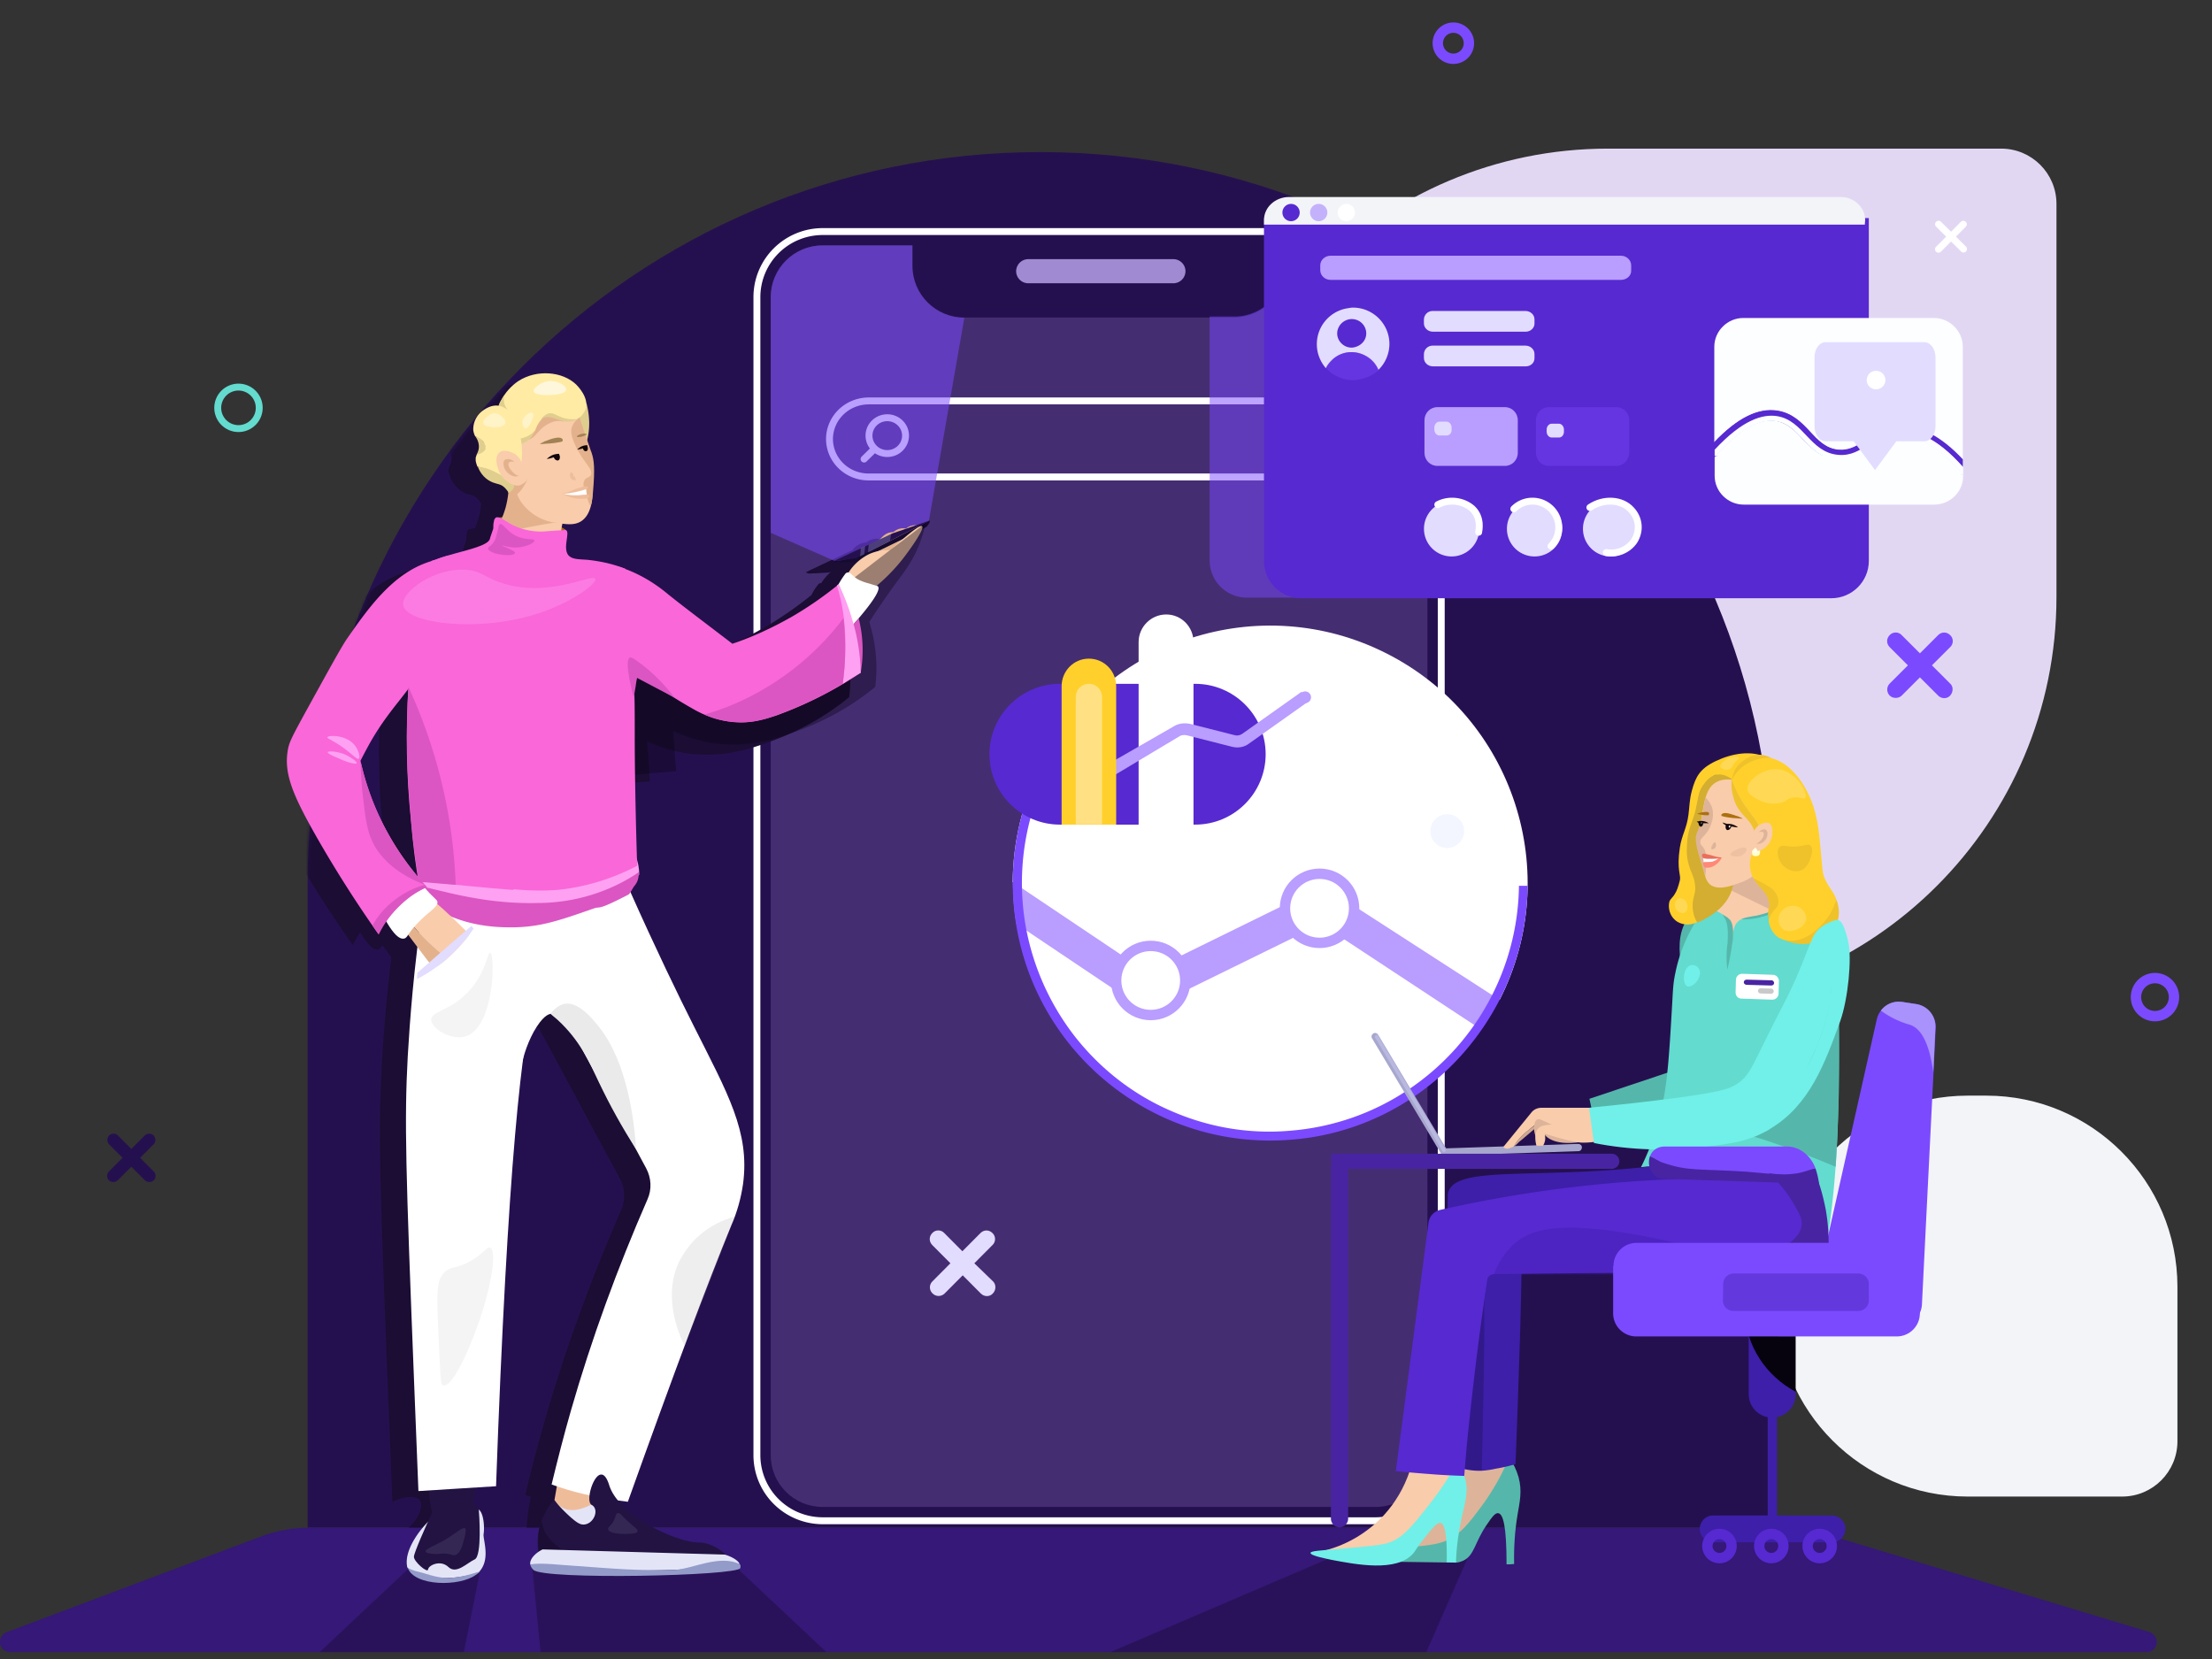 <?xml version="1.0" encoding="UTF-8"?> <svg xmlns="http://www.w3.org/2000/svg" width="640" height="480" fill="none"><rect width="100%" height="100%" fill="#333333" stroke="none"/><path d="M347 172.723C347 238.046 399.954 291 465.277 291h11.446C542.046 291 595 238.046 595 172.723V59c0-8.837-7.163-16-16-16H465.277C399.954 43 347 95.954 347 161.277v11.446z" fill="#E2D7F3"></path><path d="M513 256c0-117.084-94.916-212-212-212S89 138.916 89 256v186h424V256z" fill="#25104F"></path><path d="M263.989 71H238c-8.284 0-15 6.697-15 14.959v335.082c0 8.262 6.716 14.959 15 14.959h160c8.284 0 15-6.697 15-14.959V85.959C413 77.697 406.284 71 398 71h-25.989v5.906c0 8.262-6.716 14.959-15 14.959h-78.022c-8.284 0-15-6.697-15-14.96V71z" fill="#452D72"></path><path d="M238.037 67h159.921c5.049 0 9.892 1.998 13.462 5.555a18.929 18.929 0 015.576 13.41v335.071c0 5.029-2.006 9.853-5.576 13.409A19.074 19.074 0 01397.958 440H238.037c-5.05 0-9.892-1.998-13.463-5.555a18.927 18.927 0 01-5.576-13.409V85.964c0-5.03 2.006-9.853 5.576-13.41A19.078 19.078 0 01238.037 67v0z" stroke="#fff" stroke-width="2"></path><path d="M297.479 74.979h42.042c.92.01 1.799.381 2.449 1.033A3.536 3.536 0 01343 78.47a3.535 3.535 0 01-1.03 2.457 3.513 3.513 0 01-2.449 1.034h-42.042a3.513 3.513 0 01-2.449-1.034 3.535 3.535 0 01-1.03-2.457c.01-.922.38-1.804 1.03-2.457a3.512 3.512 0 012.449-1.033z" fill="#A08AD1"></path><path d="M251.307 116h130.386a11.56 11.56 0 014.328.835 11.305 11.305 0 013.67 2.384 10.988 10.988 0 012.451 3.57c.568 1.335.859 2.766.858 4.211v0a10.732 10.732 0 01-.858 4.211 10.988 10.988 0 01-2.451 3.57 11.305 11.305 0 01-3.67 2.384 11.56 11.56 0 01-4.328.835H251.307a11.56 11.56 0 01-4.328-.835 11.305 11.305 0 01-3.67-2.384 10.988 10.988 0 01-2.451-3.57A10.732 10.732 0 01240 127v0c.013-2.913 1.209-5.704 3.326-7.764 2.118-2.06 4.987-3.223 7.981-3.236z" stroke="#fff" stroke-width="2"></path><path d="M256.712 131.228c2.92 0 5.288-2.322 5.288-5.186 0-2.865-2.368-5.186-5.288-5.186-2.921 0-5.288 2.321-5.288 5.186 0 2.864 2.367 5.186 5.288 5.186z" stroke="#fff" stroke-width="2"></path><path d="M252.441 130.43L250 132.823" stroke="#fff" stroke-width="2" stroke-linecap="round"></path><mask id="a" maskUnits="userSpaceOnUse" x="89" y="45" width="424" height="398"><path d="M513 257c0-117.084-94.916-212-212-212S89 139.916 89 257v186h424V257z" fill="#25104F"></path></mask><g mask="url(#a)"><path d="M257.379 154.951c-.3 0-.699 0-.999.1-.699.1-1.398.4-1.998.899-.499-.1-.999-.1-1.498 0-.799.1-1.598.5-2.198.999-.299 0-.499 0-.799.1-1.298.3-2.497.999-3.196 2.098-1.099.499-2.098.999-3.197 1.498-.3.2-.699.3-.999.499-.399.2-.899.4-1.298.6-2.697 1.298-5.295 2.497-7.992 3.796l.2.199c.2.1.5.2.699.2.4 0 2.697-.1 5.794-.299l.599-.3c-1.098.999-2.097 2.098-2.896 3.396h-.4c-.2.1-.4.2-.499.4-.7.899-1.399 1.898-1.898 2.996a105.992 105.992 0 01-13.585 9.39c-5.494 3.097-11.188 5.794-17.182 7.792-7.691-5.894-13.984-10.589-18.579-14.285-3.696-3.096-7.792-5.594-12.287-7.292a15.998 15.998 0 00-1.998-.699c-2.897-.999-5.893-1.598-8.89-1.898-2.797-.2-4.595-.1-5.694-1.398-1.698-2.198.6-6.493-.699-7.093a6.779 6.779 0 00-1.099-.699c-.1 0-.1-.1-.2-.1.1-.299.1-.699.2-.999 2.098.3 3.896.3 5.494-.799 1.698-1.298 2.797-3.196 2.997-5.294v-.1c.2-1.099.3-2.197.3-3.296v-.1c.599-6.893.299-9.19-.4-11.288 0-.2-.1-.2-.3-.799-.399-.999-.699-1.998-.999-2.897.4-1.498.6-2.996.6-4.595 0-1.998-.3-3.995-.799-5.893-.2-2.697-2.598-5.095-2.997-5.394-3.896-3.796-11.388-4.396-16.682-.999-1.598.999-2.997 2.397-4.095 3.995-.2.3-.4.5-.5.799-.1.1-.1.3-.2.4-.099.1-.199.2-.199.4-.1.099-.1.299-.2.399-.1.1-.1.3-.2.4-.1.1-.1.2-.1.299 0 .1-.1.3-.2.4-1.698-.1-3.296.499-4.595 1.598a6.686 6.686 0 00-2.597 5.594c.1.599.3 1.299.6 1.798.399.699.699 1.498.899 2.298.199.999 0 1.997-.5 2.896l-.3.899c-.099.3-.099.6 0 .899.1.6.3 1.199.5 1.699a8.596 8.596 0 004.395 4.595c1.299.499 2.198.399 3.297 1.398.299.3.599.599.799.899.1.2.299.5.399.699a17.816 17.816 0 01-.899 4.595c-.299.899-.599 1.698-.899 2.498-.399 0-.699.099-1.099.199-.199 0-.499 0-.699.1-.3.3-.499.6-.499.999-.2.699-.2 1.299-.2 1.998 0 .2 0 .2-.4 1.299-.399 1.098-.599 1.798-.599 1.897-.599 1.798-6.293 3.097-9.889 4.096-.899.3-1.698.499-2.398.699h-.099c-.4.1-.7.2-.999.3-.3.1-.5.1-.7.2-.999.299-1.898.599-2.797.899v.1c-10.688 3.296-17.68 13.085-23.973 22.175-1.499 2.198-4.995 8.391-11.787 20.778-4.496 7.991-4.995 9.289-5.395 11.287-1.298 6.893 1.1 12.986 8.291 25.472a343.866 343.866 0 0016.083 25.473c.599.899 1.199 1.698 1.798 2.597.2-.4.399-.7.599-1.099.1-.2.2-.3.3-.5.1-.199.3-.499.399-.699.1-.2.4-.699.7-1.099.1-.099.1-.199.199-.299 2.398 4.095 3.996 5.194 5.095 4.994.599-.1.799-.499 1.298-1.198.899 1.198 1.798 2.297 2.598 3.496-1.599 13.185-2.398 24.073-2.797 31.865-.999 18.679-.6 32.265 1.898 95.495.299 7.193.899 22.975 1.198 30.167 3.496-1.798 6.893-1.798 7.892-.499 1.198 1.498-.1 5.694-4.296 8.89h17.381c.5-3.296.999-6.493 1.499-9.789.499-25.272 1.998-51.544 3.796-78.914 1.398-20.477 2.796-35.361 4.195-46.149.699-2.298 1.598-4.495 2.797-6.493 2.597-4.595 4.295-5.095 4.895-5.194 1.498-.2 3.096.299 4.295 1.198l23.374 43.453c1.499 2.797 1.599 6.093.4 8.99-8.691 19.878-16.182 40.256-22.176 61.133-2.098 7.292-3.996 14.384-5.594 21.377.5.199.999.399 1.598.499-.199.999-.399 2.098-.599 3.197-.3 2.297-.599 4.495-.699 6.592h13.785c.1-1.398.399-2.797.899-4.095.3-.699.599-1.399 1.099-1.998 2.097.4 3.995.599 5.893.799 13.585-37.958 23.175-63.331 29.967-80.012 1.699-3.796 2.797-7.892 3.397-11.987 1.998-15.084-4.495-26.172-14.285-45.65a798.268 798.268 0 01-18.38-38.858 4.419 4.419 0 001.499-1.198 6.28 6.28 0 001.198-3.696c0-1.699-.399-3.297-.899-4.895-.299-9.19-.499-17.281-.599-24.174 1.598-.099 3.197-.299 4.895-.399l7.292-.6-.899-11.687a43.411 43.411 0 009.989 3.297c11.687 2.197 21.177-1.399 27.769-3.896 7.492-2.897 14.585-6.992 20.778-12.087.599-4.695.399-9.39-.5-13.985-.299-1.698-.799-3.296-1.198-4.794 1.198-1.998 3.196-4.895 5.693-8.491 3.397-4.795 4.695-6.193 6.393-9.09 1.699-2.997 2.997-6.293 3.896-9.59.1-.099.1-.099.2-.099.499-.3.899-.8 1.099-1.299.1-.2.1-.5.1-.699-1.499.499-2.797.899-3.996 1.298zM98.852 218.382c3.696-6.593 7.192-10.589 10.489-14.884.3-.399.499-.699.799-1.099a236.996 236.996 0 00.599 37.659c.6 6.893 1.399 12.586 1.998 16.582-5.194-6.093-9.39-13.086-12.386-20.478-1.698-4.095-3.097-8.39-3.996-12.786.7-1.698 1.598-3.396 2.497-4.994zm48.847 46.249c5.794-.1 11.587-.999 17.081-2.697-5.494 1.798-11.287 2.697-17.081 2.697z" fill="#1B0D33"></path></g><path d="M75.428 444.578A40.397 40.397 0 0189.614 442h426.842c2.897 0 5.794.298 8.592.893l96.666 29.256c1.598.396 2.598 2.082 2.198 3.669-.3 1.289-1.399 2.182-2.797 2.182H2.997C1.3 478 0 476.711 0 475.025c0-1.19.8-2.38 1.898-2.777l73.53-27.67z" fill="#351877"></path><path opacity=".7" d="M92.598 477.908l29.7-27.908 17.3 1.098-5.4 26.902h-41.6v-.092zM239 477.908L209.3 450l-55.3 3.488L156.4 478H239v-.092zM321.5 477.908L386.621 450l37.879 1.098L412.669 478H321.5v-.092z" fill="#25104F"></path><path d="M568.055 64.883l-7.193 7.233M568.116 72.062l-7.231-7.19" stroke="#fff" stroke-width="2" stroke-linecap="round"></path><path d="M558.973 192.506l5.269-5.268c.994-.895.994-2.485.099-3.38l-.099-.1c-.995-.994-2.486-.994-3.48 0l-5.268 5.269-5.269-5.269c-.895-.994-2.485-.994-3.38-.099l-.099.099c-.995.995-.995 2.486 0 3.48l5.268 5.268-5.268 5.269c-.995.994-.895 2.585 0 3.479.894.895 2.584.895 3.479 0l5.269-5.268 5.268 5.268c.994.995 2.585.995 3.48 0 .894-.994.994-2.584 0-3.479l-5.269-5.269z" fill="#7B4AFF"></path><path d="M40.554 334.989l3.93-3.95c.688-.691.59-1.876-.098-2.567a1.918 1.918 0 00-2.456 0l-3.93 3.95-3.93-3.95c-.688-.692-1.867-.593-2.554.098-.59.692-.59 1.778 0 2.469l3.93 3.95-3.93 3.95c-.688.691-.688 1.876 0 2.567.295.297.786.494 1.277.494.491 0 .884-.197 1.277-.494l3.93-3.95 3.93 3.95c.295.297.786.494 1.277.494.491 0 .884-.197 1.277-.494.688-.691.688-1.876 0-2.567l-3.93-3.95z" fill="#25104F"></path><path d="M69 124a6 6 0 100-12 6 6 0 000 12z" stroke="#63DBCF" stroke-width="2" stroke-miterlimit="10"></path><path d="M623.5 294a5.5 5.5 0 100-11 5.5 5.5 0 100 11zM420.5 17a4.5 4.5 0 100-9 4.5 4.5 0 000 9z" stroke="#7B4AFF" stroke-width="3" stroke-miterlimit="10"></path><path opacity=".53" fill-rule="evenodd" clip-rule="evenodd" d="M223 154.165l19.526 8.601 26.096-11.312 10.399-59.532h-.032c-8.284 0-15-6.716-15-15V71H238c-8.284 0-15 6.716-15 15v68.165z" fill="#7B4AFF"></path><path d="M380.577 266.633l-42.353 20.777c-4.195 2.098-9.289 1.698-13.185-.899l-30.966-20.777.899 4.795c9.39 40.055 49.346 64.928 89.401 55.538 17.98-4.195 33.763-14.983 44.351-30.166l-45.05-29.068c-.899-.699-2.098-.699-3.097-.2z" fill="#fff"></path><path d="M389.168 259.994a13.37 13.37 0 00-12.986-.799l-42.353 20.777c-.998.499-2.197.399-3.196-.2L293.075 254.6c0 4.295.299 8.49.999 12.686l30.965 20.777c3.896 2.597 8.99 2.996 13.186.899l42.352-20.777c.999-.5 2.198-.4 3.197.2l44.75 29.467c1.898-2.697 3.896-5.994 5.394-8.99l-44.75-28.868z" fill="#B99DFF"></path><path d="M333.767 280.4l42.365-20.805c4.196-2 9.092-1.7 12.989.8l44.763 28.907c18.685-36.708 3.997-81.618-32.673-100.222s-81.533-4.001-100.118 32.707c-5.295 10.302-7.993 21.805-8.093 33.407l37.569 25.206c.999.4 2.198.5 3.198 0z" fill="#fff"></path><path d="M441.978 256.295c-.1 12.302-3.297 24.305-9.192 35.007-5.895 10.702-14.388 19.904-24.58 26.606-10.192 6.701-21.982 10.802-34.172 11.802-40.966 3.601-77.137-26.805-80.734-67.814-1.898-22.205 6.195-44.21 22.182-59.813l1.799 1.9c-17.186 16.804-24.78 41.109-20.384 64.714a72.897 72.897 0 0014.588 31.807c7.394 9.202 16.886 16.504 27.777 21.105 10.892 4.701 22.682 6.601 34.472 5.501 11.79-1 23.181-4.901 33.073-11.403 20.084-13.102 32.373-35.407 32.673-59.412h2.498z" fill="#7B4AFF"></path><path d="M418.735 245.36a4.895 4.895 0 10-.001-9.79 4.895 4.895 0 00.001 9.79z" fill="#F3F6FF"></path><path d="M381.787 272.802c5.523 0 10-4.477 10-10s-4.477-10-10-10-10 4.477-10 10 4.477 10 10 10zM332.941 293.679c5.523 0 10-4.477 10-10s-4.477-10-10-10c-5.522 0-10 4.477-10 10s4.478 10 10 10z" fill="#fff" stroke="#B99DFF" stroke-width="3" stroke-miterlimit="10"></path><path d="M306.66 197.852h39.156c11.188 0 20.378 9.086 20.378 20.367 0 11.182-9.09 20.367-20.378 20.367H306.66c-11.188 0-20.378-9.085-20.378-20.367 0-11.182 9.09-20.367 20.378-20.367z" fill="#5729D0"></path><path d="M337.426 177.785c4.395 0 7.891 3.594 7.891 7.987v53.013h-15.882v-53.013c0-4.393 3.596-7.987 7.991-7.987z" fill="#fff"></path><path d="M321.743 224.708v-1.897c0-.798.1-1.697.2-2.495 5.893-3.395 11.987-6.889 17.88-10.284 1.399-.798 2.997-.898 4.495-.599l12.986 3.295c.699.2 1.498 0 2.097-.399l17.181-12.18 1.998 2.795-17.181 12.18c-1.398 1.098-3.296 1.398-5.094.899l-12.986-3.295c-.699-.1-1.298-.1-1.898.2l-19.678 11.78z" fill="#B99DFF"></path><path d="M315.05 190.564c4.396 0 7.892 3.594 7.892 7.987v40.035h-15.783v-40.035c0-4.393 3.496-7.987 7.891-7.987z" fill="#FFD02B"></path><path d="M315.051 197.852a3.793 3.793 0 013.795 3.794v36.84h-7.591v-36.84a3.794 3.794 0 013.796-3.794z" fill="#FFE183"></path><path d="M377.581 203.443a1.698 1.698 0 10.001-3.395 1.698 1.698 0 00-.001 3.395z" fill="#B99DFF"></path><path opacity=".5" fill-rule="evenodd" clip-rule="evenodd" d="M413.002 172.905h-52.217A10.738 10.738 0 01350 162.123V91.588h7.029c8.282 0 14.996-6.712 14.996-14.991v-5.919h25.981c8.282 0 14.996 6.712 14.996 14.992v87.235z" fill="#7B4AFF"></path><path d="M529.859 173.09H376.558c-6.027 0-10.85-4.8-10.85-10.8v-99.2h175v99.2c0 6-4.922 10.8-10.849 10.8z" fill="#5729D0"></path><path d="M539.548 64.993h-173.84v-1.316c0-3.668 3.187-6.583 7.07-6.677h159.801c3.883 0 7.069 3.01 7.069 6.677l-.1 1.316z" fill="#F2F4F8"></path><path d="M441.489 95.968h-26.927c-1.391 0-2.583-1.064-2.583-2.417v-1.064c0-1.354 1.092-2.514 2.484-2.514h26.926c1.391 0 2.584 1.064 2.584 2.418v1.063c.099 1.354-1.093 2.514-2.484 2.514z" fill="#E2DCFF"></path><path opacity=".39" d="M467.694 134.798h-19.592c-2.047 0-3.704-1.69-3.704-3.778v-9.444c0-2.088 1.657-3.778 3.704-3.778h19.592c2.047 0 3.704 1.69 3.704 3.778v9.444c-.098 2.088-1.657 3.778-3.704 3.778z" fill="#7B4AFF"></path><path d="M451.051 126.59h-2.115c-.769 0-1.442-.778-1.442-1.667v-.666c0-.889.673-1.667 1.442-1.667h2.115c.77 0 1.443.778 1.443 1.667v.666c0 .889-.577 1.667-1.443 1.667.097 0 0 0 0 0z" fill="#E2DCFF"></path><path d="M435.44 134.798h-19.592c-2.047 0-3.704-1.69-3.704-3.778v-9.444c0-2.088 1.657-3.778 3.704-3.778h19.592c2.047 0 3.704 1.69 3.704 3.778v9.444c0 2.088-1.657 3.778-3.704 3.778z" fill="#B99DFF"></path><path d="M418.551 126h-2.111c-.768 0-1.44-.778-1.44-1.667v-.666c0-.889.672-1.667 1.44-1.667h2.111c.768 0 1.44.778 1.44 1.667v.666c.096.889-.576 1.667-1.44 1.667.096 0 0 0 0 0zM441.489 105.995h-26.927c-1.391 0-2.583-1.064-2.583-2.417v-1.064c0-1.354 1.092-2.514 2.484-2.514h26.926c1.391 0 2.584 1.064 2.584 2.417v1.064c.099 1.45-1.093 2.514-2.484 2.514z" fill="#E2DCFF"></path><path d="M373.492 63.994a2.499 2.499 0 100-4.997 2.499 2.499 0 000 4.997z" fill="#5729D0"></path><path opacity=".39" d="M381.489 63.994a2.499 2.499 0 100-4.997 2.499 2.499 0 000 4.997z" fill="#7B4AFF"></path><path d="M389.486 63.994a2.499 2.499 0 100-4.997 2.499 2.499 0 000 4.997z" fill="#fff"></path><path d="M391.452 89c-.678 0-1.452.193-2.129.289-4.839 1.06-8.323 5.298-8.323 10.307 0 2.601.968 5.01 2.613 6.936a7.717 7.717 0 011.452-2.023 7.92 7.92 0 016.483-2.601l-.193-1.348c-2.226.192-4.258-1.542-4.452-3.757-.097-1.252.387-2.409 1.258-3.275a4.396 4.396 0 011.839-1.06c1.452-.385 3 0 4.065 1.06 1.645 1.637 1.645 4.238 0 5.78-.678.674-1.742 1.155-2.71 1.252l.193 1.348c2.033.097 4.065 1.06 5.517 2.505a7.701 7.701 0 011.741 2.601c2.033-1.927 3.194-4.72 3.194-7.514 0-5.78-4.742-10.5-10.548-10.5z" fill="#E2DCFF"></path><path opacity=".39" d="M398.902 107.11c-.387-.963-.967-1.83-1.645-2.601-1.354-1.541-3.58-2.408-5.612-2.601-2.42-.192-4.839.771-6.581 2.505a7.72 7.72 0 00-1.451 2.023c2.032 2.312 4.935 3.564 7.935 3.564.484 0 1.064-.096 1.548-.193 2.032-.289 4.161-1.252 5.806-2.697z" fill="#7B4AFF"></path><path d="M444 161a8 8 0 100-16 8 8 0 000 16z" fill="#E2DCFF"></path><path d="M438 147.235a7.599 7.599 0 0110.765 0 7.599 7.599 0 010 10.765" stroke="#fff" stroke-width="2" stroke-linecap="round"></path><path d="M466 161a8 8 0 100-16 8 8 0 000 16z" fill="#E2DCFF"></path><path d="M460 146.83c4.025-2.723 9.289-2.334 11.972.681 2.374 2.53 2.683 6.129.826 9.047-1.755 2.53-4.954 3.892-8.051 3.308" stroke="#fff" stroke-width="2" stroke-linecap="round"></path><path d="M420 161a8 8 0 100-16 8 8 0 000 16z" fill="#E2DCFF"></path><path d="M416 146.011c3.214-1.692 7.258-1.222 9.954 1.128 2.903 2.725 1.866 6.579 1.866 6.861" stroke="#fff" stroke-width="2" stroke-linecap="round"></path><path d="M468.97 80.98h-83.999c-1.69 0-2.982-1.305-2.982-2.797v-1.4c0-1.585 1.391-2.797 2.982-2.797h83.999c1.69 0 2.982 1.306 2.982 2.798v1.399c.1 1.585-1.292 2.797-2.982 2.797z" fill="#B99DFF"></path><path d="M514.3 118.901c4.3.694 6.9 3.375 9.4 6.055 2.4 2.481 4.6 4.864 8.3 5.261 3.3.298 5.5-1.191 8-2.978 2.5-1.688 5.3-3.673 9.5-3.871 5.9-.398 12.1 2.878 18.4 9.628v-32.658c0-4.566-3.8-8.338-8.4-8.338h-55.1c-4.6 0-8.4 3.772-8.4 8.338v27.596c6.7-6.949 12.7-9.927 18.3-9.033zM496.1 132.302v5.36c0 4.566 3.8 8.338 8.4 8.338h55.1c4.6 0 8.4-3.673 8.4-8.239v-.298l-14.1-3.637-21-1.524-23-1.95-13.4 1.553c-.2.099-.3.297-.4.397z" fill="#FCFEFF"></path><path d="M549.699 126.246c-3.3.199-5.6 1.787-8 3.375-2.8 1.886-5.6 3.772-9.9 3.475-4.8-.397-7.7-3.475-10.3-6.155-2.2-2.382-4.4-4.566-7.7-5.162-4.9-.794-10.8 2.581-17.4 10.026l71.5 5.559v-.099c-6.4-7.644-12.5-11.316-18.2-11.019z" fill="#FCFEFF"></path><path d="M514.1 120.39c7.9 1.191 9.6 10.522 17.8 11.217 7.3.595 9.9-6.353 17.7-6.85 4.3-.297 10.4 1.39 18.3 10.324v-2.184c-6.3-6.75-12.5-9.926-18.4-9.629-4.2.298-7 2.184-9.5 3.872-2.5 1.687-4.7 3.176-8 2.978-3.7-.298-6-2.68-8.3-5.261-2.5-2.681-5.1-5.361-9.4-6.055-5.6-.894-11.6 2.084-18.2 9.033v2.183c8.1-8.834 14-10.224 18-9.628z" fill="#5729D0"></path><path d="M549.6 124.757c-7.8.497-10.4 7.445-17.7 6.85-8.3-.695-10-10.026-17.8-11.217-4-.596-9.8.893-18 9.728v1.786h.4c6.6-7.444 12.5-10.819 17.4-10.025 3.3.496 5.4 2.779 7.7 5.162 2.5 2.68 5.4 5.757 10.3 6.154 4.3.397 7.2-1.588 9.9-3.474 2.4-1.589 4.7-3.177 8-3.375 5.6-.298 11.7 3.375 18.2 11.117v-2.283c-8-9.033-14.1-10.621-18.4-10.423z" fill="#FCFEFF"></path><path d="M542.8 128.728c1.491 0 2.7-1.2 2.7-2.68a2.69 2.69 0 00-2.7-2.68 2.69 2.69 0 00-2.7 2.68 2.69 2.69 0 002.7 2.68z" fill="#7B4AFF"></path><path d="M556.763 99h-28.526c-1.821 0-3.237 1.911-3.237 4.369v19.934c0 2.457 1.416 4.369 3.237 4.369h8.092L542.5 136l6.171-8.328h8.092c1.821 0 3.237-1.912 3.237-4.369v-19.934c0-2.321-1.416-4.369-3.237-4.369z" fill="#E2DCFF"></path><path d="M542.8 112.647c1.491 0 2.7-1.2 2.7-2.68a2.69 2.69 0 00-2.7-2.68 2.69 2.69 0 00-2.7 2.68 2.69 2.69 0 002.7 2.68z" fill="#fff"></path><path d="M281.905 365.506l5.242-5.268c.989-.895.988-2.485.098-3.38l-.098-.1c-.989-.994-2.473-.994-3.462 0l-5.241 5.269-5.241-5.269c-.89-.994-2.472-.994-3.362-.099l-.099.099c-.989.995-.989 2.486 0 3.48l5.241 5.268-5.241 5.269c-.989.994-.89 2.585.099 3.479.988.995 2.571.895 3.461 0l5.241-5.268 5.241 5.268c.989.995 2.571.995 3.461 0 .989-.994.989-2.584.099-3.479l-5.439-5.269z" fill="#E2DCFF"></path><path d="M130.944 456.485c2.596-.2 5.191-.7 7.587-1.599 3.594-3.696 1.098-9.59 1.397-11.089.3-1.698.1-7.292-2.196-7.292-1.797 0-9.882 2.397-13.676 3.596-2.395 2.298-7.087 8.192-6.288 12.987 0 .2.099.4.199.6a15.656 15.656 0 004.193 1.798c2.795.899 5.79 1.298 8.784.999z" fill="#E3E5F7"></path><path d="M130.944 456.484c-2.994.3-5.59-.463-8.485-1.362-1.497-.399-3.194-.699-4.492-1.498 1.897 5.394 15.073 5.458 19.665 2.061.3-.199 1.099-.763 1.298-1.062-2.396.799-5.39 1.662-7.986 1.861z" fill="#939BC9"></path><path d="M128.249 428.613c.499.499.998 1.099 1.597 1.498a11.001 11.001 0 006.289 2.298c-.2.599-.499 1.298-.699 1.897l-8.085-.599.898-5.094z" fill="#E3E5F7"></path><path d="M124.615 430.577c-.999.599.04 5.928.44 7.027-1.797 3.796-5.291 11.688-5.291 12.787-.1 1.399 3.993 4.895 4.093 3.696.1-1.198 3.593-2.897 5.889-.699 2.296 2.198 5.391-1.199 7.587-2.198 2.196-.999 1.298-13.286 1.198-14.385 0-.899-1.198-1.599-1.697-1.799.399-1.698 1.098-5.194.499-5.494-.899-.1-11.421.366-12.718 1.065z" fill="#221343"></path><path opacity=".1" d="M123.158 448.892c.1.499 1.298.599 2.196.699 1.498.2 1.897-.2 3.394-.1 1.997.1 2.097.699 2.995.4 1.497-.5 1.996-2.597 2.595-4.795.4-1.498.599-2.597.2-2.897-.599-.399-1.897.799-4.592 2.597-4.192 2.597-6.987 3.297-6.788 4.096z" fill="#E3E5F7"></path><path d="M180.856 424.417c-4.192 4.795-9.882 6.993-14.574 5.494a10.438 10.438 0 01-4.592-3.096c-.599 3.196-1.098 6.393-1.697 9.59 3.793 1.598 7.687 3.197 11.48 4.795 1.098-1.798 2.096-3.696 3.194-5.494 2.096-3.697 4.093-7.493 6.189-11.289z" fill="#EFBC9A"></path><path d="M182.353 257.983c7.487 16.783 13.876 29.97 18.368 38.861 9.782 19.481 16.271 30.57 14.274 45.655-.598 4.096-1.696 8.191-3.393 11.988-6.888 16.783-16.372 42.058-29.947 80.02-4.193-.5-8.485-1.199-12.578-2.198-3.195-.699-6.389-1.698-9.483-2.797 1.697-6.993 3.493-14.086 5.59-21.379 5.989-20.879 13.476-41.259 22.16-61.139 1.298-2.897 1.099-6.194-.399-8.991-12.478-23.277-25.055-46.553-37.533-69.83 10.98-3.297 21.961-6.793 32.941-10.19z" fill="#fff"></path><path d="M122.459 261.48c-2.795 18.781-3.893 34.066-4.492 44.255-.998 18.682-.599 32.268 1.897 95.505.299 7.193.898 22.977 1.198 30.17 7.486-.5 14.973-.899 22.46-1.399 3.294-92.008 7.487-130.669 11.579-143.556 1.498-4.296 1.997-8.891 1.398-13.387-1.498-11.988-10.681-21.179-19.765-27.572-4.692 5.394-9.483 10.689-14.275 15.984z" fill="#fff"></path><path d="M150.41 310.93c.599-4.295 1.897-8.491 3.993-12.387 2.595-4.596 4.292-5.095 4.891-5.195 3.793-.7 7.187 3.996 7.387 4.295.998-6.493 2.096-12.987 3.095-19.38-3.095-2.398-6.189-4.695-9.284-7.093-4.692 1.299-9.483 2.497-14.175 3.796 1.298 11.988 2.695 23.976 4.093 35.964z" fill="#fff"></path><path d="M131.044 253.388c9.484 2.098 19.266 2.797 29.049 2.198 9.284-.7 14.474-2.698 17.669-4.196 2.196-.999 4.192-2.298 6.189-3.597.699 1.699.998 3.497.998 5.295-3.793 2.398-7.886 4.296-12.178 5.794-5.491 1.699-11.28 2.598-17.07 2.698-4.892.299-9.783.1-14.674-.5-14.275-1.898-21.462-3.596-21.362-4.995 0-.999 3.793-1.898 11.379-2.697z" fill="#FFA1F2"></path><path d="M155.482 261.263c5.813 0 11.627-.946 17.139-2.839 4.31-1.472 8.419-3.47 12.228-6.099 0 .421 0 .841-.1 1.262a5.09 5.09 0 01-1.103 2.629c-.501.526-1.291 2.287-1.792 2.603-9.521 4.942-7.93 3.286-10.035 4.022-9.922 3.47-15.635 5.468-23.854 5.468-4.51 0-14.934-.21-24.556-7.046-1.503-1.156-4.811-3.47-4.41-4.521 1.002-2.314 15.936 5.047 36.483 4.521z" fill="#DB56C2"></path><path d="M163.786 153.387a6.729 6.729 0 00-1.098-.699c-6.289-3.896-13.576-3.796-19.266-2.797.499 1.598 1.298 3.097 2.496 4.295 3.294 3.297 8.784 4.096 14.275 2.198l3.593-2.997z" fill="#A56B17"></path><path d="M143.023 153.987a25.447 25.447 0 003.195-6.893c.798-2.797 1.098-5.794.998-8.691 5.191 3.396 10.481 6.893 15.672 10.289-.699.7-1.198 1.399-1.597 2.298-1.398.6-2.795.999-4.293 1.399-4.492 1.298-9.283 1.798-13.975 1.598z" fill="#E3B28D"></path><path d="M157.498 151.689l5.39-.899c-.2.899-.399 1.699-.499 2.598-.3 2.497 0 4.895.699 7.292-3.894 1.099-8.086 1.399-12.079.8a28.065 28.065 0 01-8.984-2.997c.2-.7.299-1.499.399-2.198.1-.5.1-.999.2-1.399a193.761 193.761 0 0114.874-3.197z" fill="#F9CCAB"></path><path d="M169.676 116.623c.499 1.899.799 3.897.799 5.895 0 3.097-.699 6.093-2.097 8.791-1.497-2.398-2.994-4.696-4.392-7.093.3-1.898.599-3.896.898-5.794a46.585 46.585 0 004.792-1.799z" fill="#E0CE8E"></path><path d="M166.881 119.92c.399.6 1.198 3.197 2.795 8.392a29.031 29.031 0 011.497 7.093v.4c.399 4.595 1.098 12.287-2.995 14.985-1.996 1.298-4.392.899-7.087.499a14.553 14.553 0 01-9.483-4.995c-1.498-1.698-2.396-3.896-2.795-6.094-.899.3-1.897.4-2.895.2-2.496-.499-5.49-2.897-5.291-6.294.3-2.597 2.196-4.795 4.792-5.294.599-.1 1.098-.1 1.697 0a12.437 12.437 0 01-.2-6.894c1.797-5.894 9.483-9.19 14.674-7.192 2.196 1.198 3.993 2.997 5.291 5.194z" fill="#F9CCAB"></path><path d="M163.187 122.019a5.43 5.43 0 00-3.094 0c-1.398.499-2.796 1.298-3.794 2.397-1.297 1.199-1.497 1.898-2.695 2.497-.699.4-1.497.6-2.296.6 1.098-2.198 2.296-4.495 3.394-6.693 1.797-.499 3.494-1.099 5.291-1.598 1.098.999 2.196 1.898 3.194 2.797z" fill="#E3B28D"></path><path d="M151.408 126.451c1.098-.4 2.496-.935 3.294-1.735-.499 1.399-1.397 2.498-2.695 3.197-.998.599-2.196.799-3.394.599-1.098-.2-2.096-.899-2.795-1.798 1.996.6 3.693.436 5.59-.263zM158.396 119.458c1.697-.4 3.094 1.262 5.989 1.762.899.1 1.697.1 2.596 0-.3.2-.699.399-1.098.499-3.394 1.199-6.09-1.998-8.685-.799-.2.1-.399.3-.599.4.499-.799.898-1.563 1.797-1.862z" fill="#E0CE8E"></path><path d="M150.011 110.231c5.29-3.397 12.677-2.797 16.67.999.399.4 3.793 3.796 2.795 7.093-.199.599-.599 1.199-.998 1.698-.399.5-.898.899-1.497 1.199-.899.1-1.697.1-2.596 0-2.895-.4-3.993-1.998-5.69-1.598-.898.299-1.697.899-2.096 1.798-.799.899-1.398 1.998-1.797 3.197-.798.799-1.797 1.498-2.895 1.898-1.896.699-4.092.799-5.989.1-.899-1.099-1.497-2.298-1.897-3.597-1.397-4.595 1.897-10.09 5.99-12.787z" fill="#FFEBA4"></path><path d="M139.929 127.913c.399.499.699 1.199.599 1.898-.4.999-1.598 3.133-2.596 1.634.499-.899.699-1.734.599-2.733a5.044 5.044 0 00-.898-2.297c1.297-.464 1.797.699 2.296 1.498zM145.918 114.326c-.3.4-.599.999-.999 1.598-.399.6-.499 1.099-.698 1.499.499.099.998.299 1.397.499.499.2.998.499 1.398.799-1.098-1.199-1.498-2.797-1.098-4.395z" fill="#E0CE8E"></path><path d="M148.014 138.603c-1.198.199-2.396-.2-3.294-.9a38.04 38.04 0 00-6.588-2.697c-.2-.499-.4-1.099-.499-1.698v-.899l.299-.899c1.398-.2 2.396-.999 2.496-1.799.099-.799-.4-1.498-.599-1.898-.499-.799-1.398-1.298-2.296-1.498-.3-.5-.499-1.199-.599-1.798a6.69 6.69 0 012.595-5.595c.3-.2 2.496-1.998 4.892-1.498 4.492.799 7.287 9.29 6.488 15.984-.2 1.199-.499 2.397-.798 3.496-.4.899-1.099 1.499-2.097 1.699z" fill="#FFEBA4"></path><path d="M144.92 137.44c.998.599 1.896 1.362 3.094 1.262.898-.3 1.697-.799 2.196-1.598-.599 1.099-1.098 2.197-1.398 3.396-.099.599-.399 1.199-.898 1.598-.2.2-.499.4-.799.5-.099-.3-.199-.5-.399-.699-.199-.3-.499-.6-.798-.899-1.098-.999-1.997-.899-3.295-1.399-2.096-.799-3.593-2.497-4.392-4.595 3.195.436 4.592 1.335 6.689 2.434z" fill="#E0CE8E"></path><path d="M169.476 142.598c-.499-1.298-.898-2.397-.499-3.396.499-1.199 1.597-.899 1.997-1.798.798-1.599-2.196-3.497-4.492-8.492-1.498-3.197-1.298-4.595-.998-5.394.399-1.099 1.197-2.098 2.196-2.698.798 2.298 1.796 5.395 3.194 9.391.1.3.2.499.299.799.699 2.098.999 4.396.4 11.289-.1.799-.2 3.133-.699 4.132-.699-.899-.998-2.734-1.398-3.833zM152.606 138.503c-.1.399-.299.799-.499 1.198-.699 1.399-1.597 2.597-2.795 3.596-.2-.899-.399-1.798-.599-2.797v-.299c1.397-.6 2.695-1.199 3.893-1.698z" fill="#E3B28D"></path><path d="M151.009 134.107c-.4-1.399-1.398-2.498-2.696-3.097-.299-.1-2.495-1.199-3.793-.1-1.497 1.199-.699 3.896-.399 4.695a6.897 6.897 0 003.094 3.996c.799.6 1.697.899 2.695.899 1.198-.199 2.197-.999 2.796-1.998-.599-1.498-1.198-2.997-1.697-4.395z" fill="#F9CCAB"></path><path d="M148.813 133.607c-.699-.699-1.797-.998-2.696-.599-.798.599-.399 2.198.1 2.997.599.899 1.498 1.598 2.496 1.798.499.1.998 0 1.497-.1-.599-.1-1.098-.4-1.497-.799-.998-.799-1.997-2.398-1.498-2.997 0-.1.3-.499 1.598-.3z" fill="#E3B28D"></path><path d="M161.989 127.913c-.898.2-1.896.3-2.795.4-.599 0-1.597.1-2.994.199.299-.199.499-.399.798-.499.3-.2.699-.4 1.098-.499.999-.4 3.694-1.399 4.492-.6.2.1.3.4.2.6 0 .199-.2.299-.799.399z" fill="#A28254"></path><path d="M161.889 131.709c-.599.2-1.297.5-1.996.699-.599.2-1.098.3-1.697.4a5.675 5.675 0 011.797-1.199 5.665 5.665 0 011.796-.299c0 .1 0 .299.1.399.1.2.1.5.1.699 0 .1-.1.7-.499.8-.399.099-.799-.2-.998-.4 0-.1-.4-.499-.3-.799.1-.3.799-.599 1.697-.3zM169.975 129.212c-.499.2-.998.399-1.597.599l-1.397.3c.399-.4.898-.799 1.397-.999.499-.2.998-.3 1.498-.3.099.1.099.2.099.4.1.2.1.399.1.599 0 .3-.1.599-.399.699-.3.1-.599 0-.799-.299 0 0-.299-.4-.199-.6.1-.499.599-.599 1.297-.399z" fill="#110609"></path><path opacity=".53" d="M166.482 138.402c-.299.1-.599 0-.799-.199-.399-.3-.399-.899-.1-1.299" stroke="#E3B28D" stroke-miterlimit="10"></path><path d="M169.576 141.2l-2.595.599c-1.398.4-2.795.7-4.093 1.099.399.1.898.2 1.397.3 1.797.299 3.694.199 5.491-.1-.1-.6-.2-1.299-.2-1.898z" fill="#fff"></path><path d="M170.275 143.198c-.899-.1-1.897 0-2.795.1h-2.296c-.799-.1-1.697-.2-2.496-.4.1.1.1.1.2.1.099.1.099.1.199.1.699.3 1.398.599 2.097.799 1.297.4 2.595.5 3.893.4.499 0 .898-.1 1.297-.4.2-.2.3-.599-.099-.699z" fill="#EFBC9A"></path><path d="M170.075 141.2c-.3.499-3.294 1.099-3.694 1.198 0 0-3.493.7-3.693.5 0-.1.998-.2 2.396-.799 1.098-.5 2.196-.899 3.394-1.199.499-.3 1.198-.3 1.697 0-.1 0 0 .1-.1.3z" fill="#EFBC9A"></path><path d="M154.403 113.227c-.2-.799 1.397-1.898 2.196-2.297 1.797-.999 3.993-.899 5.79.1.399.199 1.597.999 1.397 1.798-.199 1.198-3.593 1.498-5.29 1.498-.799 0-3.794 0-4.093-1.099z" fill="#fff" fill-opacity=".6"></path><path d="M139.829 122.418c-.2-.799.898-1.798 1.497-2.197 1.198-.999 2.895-.799 3.893.299.3.3 1.098 1.099.998 1.798-.1 1.199-2.395 1.399-3.593 1.299-.599-.1-2.596-.2-2.795-1.199z" fill="#FFF3C8"></path><path opacity=".4" d="M154.104 119.422c.499.299 0 1.998-.5 2.996-.199.4-.898 1.599-1.597 1.499-.698-.1-.898-1.099-.898-1.898.2-1.698 2.396-2.997 2.995-2.597z" fill="#fff"></path><path d="M254.725 160.98c1.797-1.798 3.194-3.396 4.093-4.395 2.196-2.598 3.294-4.296 5.39-4.596.599-.1 1.198 0 1.797.1-3.094 3.596-6.089 7.193-9.184 10.789-.599-.699-1.297-1.298-2.096-1.898z" fill="#E3B28D"></path><path d="M251.231 161.879c1.797-1.798 3.195-3.396 4.093-4.395 2.196-2.598 3.294-4.296 5.391-4.596.599-.1 1.198 0 1.796.1-3.094 3.596-6.089 7.193-9.183 10.789-.599-.699-1.298-1.298-2.097-1.898z" fill="#E3B28D"></path><path d="M248.337 162.978c1.796-1.798 3.194-3.396 4.092-4.395 2.197-2.598 3.295-4.296 5.391-4.596.599-.1 1.198 0 1.797.1-3.095 3.596-6.09 7.193-9.184 10.789-.699-.699-1.398-1.298-2.096-1.898z" fill="#E3B28D"></path><path d="M269 150.591c-7.088 3.696-14.275 7.292-21.362 10.989-2.196.299-4.293.499-6.489.799 5.69-2.698 11.48-5.395 17.17-8.092 3.494-1.199 7.087-2.398 10.681-3.696z" fill="#25104F"></path><path d="M269 150.591c0 .199 0 .499-.1.699-.299.499-.599.999-1.098 1.299-.898.599-8.884 4.595-19.865 9.79-.099-.3-.199-.6-.199-.899 6.987-3.497 14.075-7.193 21.262-10.889zM247.837 162.478c-3.094.2-5.39.3-5.789.3-.2 0-.5-.1-.699-.2l-.2-.199c2.196-.3 4.293-.5 6.489-.8 0 .3.1.6.199.899z" fill="#150A30"></path><path opacity=".25" d="M257.82 154.487c-.1.699-.2 1.298-.3 1.998-2.096 1.098-4.292 2.197-6.389 3.296.1-.699.1-1.498.2-2.198 2.196-1.098 4.392-2.097 6.489-3.096zM250.334 157.983l-.299 2.398-1.199.599c.1-.799.2-1.598.2-2.397.499-.2.899-.4 1.298-.6z" fill="#C0C8FF"></path><path d="M257.62 159.182c-2.196-.1-4.492.3-6.488 1.299-3.394 1.798-5.99 4.795-7.187 8.491l8.485 1.499a52.3 52.3 0 008.784-8.791c2.795-3.597 6.289-8.792 5.59-9.391-.399-.4-2.196.499-9.184 6.893z" fill="#F9CCAB"></path><path d="M163.786 153.388c-.299-.1-.499-.1-.798 0 0 0-1.997.1-5.99.399-3.294.1-6.588-.699-9.483-2.297-1.497-.899-3.294-2.298-4.093-1.699-.299.3-.499.6-.499.999-.199.7-.199 1.299-.199 1.998 0 .2 0 .2-.4 1.299-.399 1.099-.599 1.798-.599 1.898-.599 1.798-6.289 3.097-9.882 4.096-4.293 1.199-6.489 1.798-6.788 2.897-.899 2.698 6.289 8.392 13.476 11.589 1.398.599 23.159 9.89 36.535-1.898 2.496-2.198 4.592-4.995 5.89-8.092-3.494-1.399-7.187-2.198-10.881-2.598-2.795-.2-4.592-.1-5.69-1.398-1.597-2.198.599-6.494-.599-7.193zM118.167 198.742c1.198-2.197 4.492-7.892 10.681-9.69 9.783-2.897 18.967 6.494 22.461 9.99 1.397 1.499 16.171 16.883 11.08 37.263-2.196 8.391-7.087 15.884-13.975 21.179-3.494-.3-7.587-.6-12.578-1.099-6.189-.6-11.28-1.099-14.774-1.499-.699-3.996-1.597-10.289-2.196-17.882-1.298-12.687-1.497-25.474-.699-38.262z" fill="#FA67D8"></path><path opacity=".38" d="M195.63 223.118l-.898-11.688a43.354 43.354 0 009.982 3.296c11.679 2.198 21.163-1.398 27.751-3.896 7.487-2.897 14.574-6.993 20.763-12.088.599-4.695.399-9.39-.499-13.986-.299-1.698-.799-3.296-1.198-4.795 1.198-1.998 3.194-4.895 5.69-8.491 3.394-4.796 4.692-6.194 6.389-9.091 1.996-3.397 3.394-7.093 4.192-10.989-5.39 4.096-10.88 8.192-16.271 12.387-16.071 12.288-31.444 24.676-46.318 36.963-8.884-5.095-17.768-10.289-26.753-15.384l.899 39.161c2.995-.3 5.989-.5 8.984-.8l7.287-.599z" fill="#080414"></path><path d="M145.718 201.14c-3.793-3.397-8.685-5.595-13.776-5.994-4.791-.3-9.583.999-13.675 3.596v.5s.199-2.198.599-6.494c0 0 .299-3.097.798-6.293 1.198-8.192 2.895-16.284 5.191-24.176.898-.3 1.897-.6 2.795-.899.599-.2 1.298-.4 1.897-.6a62.188 62.188 0 0020.563 6.294c9.583 1.199 19.366.2 28.45-2.997a170.848 170.848 0 014.791 31.768c.3 5.694.3 9.391.3 17.083 0 8.891.199 21.678.699 37.563-7.188 3.796-15.074 6.193-23.159 6.993-4.193.299-8.485.199-12.678-.2a41.519 41.519 0 009.783-21.579c1.697-13.386-3.694-26.673-12.578-34.565z" fill="#FA67D8"></path><path d="M254.027 169.671c-.2-.199-.3-.099-2.396-.799-1.198-.299-2.396-.699-3.494-1.298-1.597-.999-2.196-2.198-3.094-1.899-.2.1-.4.2-.499.4a23.383 23.383 0 00-2.596 4.296c1.098 4.096 2.097 8.192 3.195 12.287 8.285-9.19 9.583-12.187 8.884-12.987z" fill="#fff"></path><path d="M249.036 194.647a75.169 75.169 0 00-2.097-13.287c-1.098-4.196-2.495-8.292-4.292-12.288a105.904 105.904 0 01-13.576 9.391c-5.49 3.097-11.18 5.794-17.17 7.792-7.686-5.894-13.975-10.589-18.567-14.286-3.693-3.097-7.786-5.594-12.278-7.292-.699-.3-1.298-.5-1.997-.7-3.194 4.795-5.989 9.89-8.185 15.185-.499 1.099-.899 2.198-1.298 3.297 4.093 3.596 17.769 15.284 30.646 22.477 3.693 2.198 7.786 3.597 12.079 3.996 4.392.4 7.985-.499 12.278-1.898a112.64 112.64 0 0024.457-12.387z" fill="#FA67D8"></path><path d="M248.437 178.862a37.772 37.772 0 01.598 15.685c-.698-4.596-1.497-9.191-2.196-13.787.499-.599 1.098-1.198 1.598-1.898zM195.131 201.839c-1.198-1.698-2.595-3.196-3.993-4.695a44.45 44.45 0 00-5.59-4.995c-1.897-1.399-2.795-2.098-3.294-1.898-.799.4-1.198 2.697 1.098 11.588.2-1.098.399-2.297.599-3.496.1-.699.199-1.499.399-2.198l10.781 5.694zM144.62 151.689c.799-.399 1.797 1.699 4.193 3.097 2.994 1.699 5.69.9 5.789 1.599.1.699-2.296 1.798-4.691 1.998-2.396.2-4.592-.699-4.592-.5 0 .2 3.793 1.399 3.693 2.098-.1.7-2.495.799-4.492.4-1.297-.2-3.294-.899-3.294-1.698 0-.5.799-.6 1.597-1.799.4-.599.699-1.298.799-1.998.798-2.397.499-2.997.998-3.197z" fill="#DB56C2"></path><path d="M134.139 268.672c-3.993-3.996-8.086-7.692-12.478-11.188l-7.487 3.396c4.393 6.594 9.883 12.488 16.272 17.283.099-.4.299-.699.598-.899.899-.699 1.697 0 2.696-.699.798-.5.499-.999 1.397-1.799.899-.799 1.597-.599 1.897-.999.898-1.298-2.596-4.895-2.895-5.095z" fill="#F9CCAB"></path><path d="M120.264 268.773c-2.197-2.498-4.293-5.095-6.09-7.893l-2.495 1.099c3.893 5.195 7.886 10.39 11.779 15.585 1.497 1.998 2.396 2.297 2.895 2.198.499-.1.499-.4 1.198-.6.998-.3 1.497.4 2.196.1.499-.2.499-.699.698-1.199-3.693-2.697-7.087-5.894-10.181-9.29z" fill="#E3B28D"></path><path d="M116.869 271.57c1.098-.2.999-1.399 3.694-4.196 3.394-3.697 6.289-4.895 5.989-6.494-.1-.399-.399-.599-1.297-1.498-1.198-1.099-2.296-2.398-3.295-3.697l-14.574 1.799c4.991 11.888 7.786 14.385 9.483 14.086z" fill="#fff"></path><path d="M127.651 185.955c-2.396 4.795-4.892 7.193-10.282 14.386-3.294 4.295-6.788 8.291-10.482 14.885a151.068 151.068 0 00-2.595 4.895c.998 4.396 2.296 8.691 3.993 12.787a79.937 79.937 0 0015.173 23.676c-3.893 1.799-7.287 4.396-10.082 7.593-1.597 1.898-2.895 3.896-3.893 6.094a351.29 351.29 0 01-17.869-28.072c-7.087-12.488-9.583-18.582-8.285-25.475.4-1.998.998-3.296 5.39-11.288 6.888-12.488 10.282-18.682 11.78-20.78 6.887-9.89 14.674-20.779 27.152-22.977 1.497-.199 2.994-.399 4.492-.399.798 11.288-1.697 19.28-4.492 24.675z" fill="#FA67D8"></path><path d="M242.147 169.372c.3.999.699 2.397 1.099 4.096 1.098 4.995 1.497 9.99 1.297 15.085 0 3.096-.299 6.193-.699 9.29 1.697-1.099 3.394-2.198 5.191-3.197-.1-5.094-.898-10.289-2.395-15.184-.999-3.597-2.396-7.093-3.993-10.39-.2.1-.3.2-.5.3z" fill="#FFA1F2"></path><path d="M123.557 256.684c-2.795 1.199-5.29 2.897-7.487 4.995-2.695 2.498-4.891 5.395-6.488 8.692-.599-.899-1.198-1.699-1.797-2.598 1.098-2.098 2.596-3.996 4.293-5.594 3.094-2.897 6.788-5.095 10.88-6.194.1.3.4.5.599.699z" fill="#DB56C2"></path><path d="M103.792 219.521c.5-.3 0-2.298-.998-3.696-2.396-3.296-7.886-3.197-8.085-2.497-.1.399 1.397.699 4.591 2.996 2.895 2.098 3.993 3.496 4.492 3.197zM103.193 220.82c.2-.4-1.497-1.598-3.094-2.397-2.396-1.099-5.19-1.199-5.29-.8-.1.4 1.896 1.299 2.994 1.699 1.996.998 5.091 1.997 5.39 1.498z" fill="#FFA1F2"></path><path opacity=".51" d="M141.825 360.98c-.998-.399-1.997 1.998-6.289 4.196-3.594 1.898-4.891 1.199-6.588 2.597-2.696 2.198-2.496 6.294-2.296 13.187.798 18.582.798 19.681 1.597 19.88 2.995.7 8.784-13.087 11.579-22.178 2.596-8.491 3.794-16.983 1.997-17.682z" fill="#EAEAEA"></path><path d="M159.294 293.348c.898-1.399 2.296-2.398 3.893-2.897 3.993-.8 7.986 3.996 9.982 6.493 8.386 10.29 10.382 27.673 10.881 35.565-3.993-6.194-7.586-12.688-10.781-19.381-2.595-5.495-5.29-11.988-12.078-18.182-.799-.699-1.498-1.199-1.897-1.598z" fill="#EAEAEA"></path><path opacity=".22" d="M196.528 364.976c1.497-2.897 3.494-5.594 5.989-7.692 2.895-2.497 6.389-4.296 10.082-5.295-4.791 12.488-9.682 24.975-14.474 37.363-.798-1.299-6.888-13.486-1.597-24.376z" fill="#B2B2B2"></path><path d="M137.034 268.773l-.599-.9c-5.291 4.496-10.482 9.091-15.672 13.587-.1.599-.1 1.299-.1 1.898 1.996-.999 3.893-2.198 5.79-3.596 4.092-3.097 7.686-6.794 10.581-10.989z" fill="#E2DCFF"></path><path d="M137.034 268.772c-2.895 4.196-6.489 7.992-10.681 10.989a47.315 47.315 0 01-5.79 3.597c-.799 11.488 1.098 14.386 2.895 15.085 4.692 1.898 16.77-8.392 16.67-19.88 0-3.497-1.098-6.893-3.094-9.791z" fill="#fff"></path><path opacity=".51" d="M134.738 299.841c-4.193 1.299-10.082-2.297-9.983-4.895.1-2.197 4.492-2.397 9.284-6.593 6.488-5.694 6.888-12.887 7.786-12.687 1.498.299 1.298 21.578-7.087 24.175z" fill="#EAEAEA"></path><path d="M160.692 434.407a6.166 6.166 0 003.194 2.298c1.597.399 3.294.199 4.891-.4a16.314 16.314 0 005.69-3.297c.1 3.397.2 6.794.4 10.19-2.895.2-5.79.4-8.785.699-1.597-1.398-3.094-2.797-4.691-4.195-.799-.7-1.198-1.699-1.298-2.798-.1-.899.1-1.798.599-2.497z" fill="#E3E5F7"></path><path d="M156.4 451.989a18.791 18.791 0 01.599-12.787c.898-1.998 1.816-3.735 3.413-5.233 1.198 1.698 2.776 3.235 4.273 4.634 1.897 1.698 2.995 2.497 4.093 2.497 2.994 0 4.791-4.395 2.396-5.694-2.396-1.299 2.295-14.685 5.09-5.694 2.796 8.991 19.765 16.583 25.755 16.583 4.791 0 8.685 3.896 10.082 5.794H156.4v-.1z" fill="#221343"></path><path d="M156.698 440.101c.2.899.4 1.798.699 2.598.399.799 1.697 3.696 6.688 6.593 3.993 2.298 6.888 2.597 6.788 3.097-.099.499-2.795.699-14.873 0v-3.397c-.2-1.198-.3-2.297-.3-3.496 0-1.798.3-3.696.998-5.395z" fill="#1B0D33"></path><path d="M195.43 454.186c4.792-.199 11.081-.699 18.568-1.698-.599-1.298-2.895-2.297-4.293-2.697l-52.707-1.498c-1.497.699-3.793 2.497-3.593 4.295 3.494.3 7.986.699 13.276.999a230.15 230.15 0 0028.749.599z" fill="#E3E5F7"></path><path d="M195.43 454.187c-9.583.399-18.467-.364-28.05-1.063-5.291-.299-10.581-1.062-13.975-.499.1.599.499 1.162.898 1.562 2.795 2.997 59.195 1.798 59.894-.5.1-.399.1-.799-.1-1.098-5.789-2.961-13.975 1.398-18.667 1.598z" fill="#939BC9"></path><path opacity=".1" d="M178.66 437.804c-.4.099-.499.799-.799 1.598-.799 2.097-2.096 2.297-1.897 3.096.3 1.199 3.794 1.399 5.69 1.299 1.298-.1 2.596-.1 2.795-.699.2-.799-1.297-1.299-4.292-4.395-.399-.5-.998-1.099-1.497-.899z" fill="#E3E5F7"></path><path d="M118.167 198.742c8.285 17.982 12.977 37.463 13.676 57.243-.599 0-9.883-.799-9.883-.799l-.998-1.599-.199-1.398c-1.098-6.893-1.897-14.286-2.396-22.278-.799-10.29-.799-20.779-.2-31.169zM203.815 206.734c5.69-1.598 11.081-3.896 16.172-6.793a78.533 78.533 0 0024.057-21.079c.3 2.997.499 6.094.499 9.091 0 3.297-.299 6.594-.698 9.79a100.724 100.724 0 01-13.876 7.093c-6.588 2.698-10.881 4.396-16.571 4.096-3.294-.1-6.588-.799-9.583-2.198z" fill="#DB56C2"></path><path d="M104.292 220.121c.099 2.298.199 5.495.598 9.391.699 5.794 1.098 9.99 2.596 13.386.898 2.198 4.192 8.792 15.472 13.087a78.325 78.325 0 01-13.576-20.579 80.737 80.737 0 01-5.09-15.285z" fill="#DB56C2"></path><path opacity=".35" d="M135.237 164.876c3.893.4 4.891 1.998 9.084 3.497 13.775 5.095 27.252-2.598 27.95-.899.499 1.298-6.388 6.593-16.171 9.89-17.369 5.794-38.432 3.097-39.43-2.198-.799-3.996 9.483-11.189 18.567-10.29z" fill="#FFA1F2"></path><path d="M166.881 126.307c0 .23.855.115.962.115.749-.115 1.391-.346 2.033-.807-.428-.115-.963-.231-1.391-.115-.855.115-1.604.576-1.604.807z" fill="#A28254"></path><path d="M417.137 333.362c0-.599.399-1.099.999-1.099l38.457-1.298c.599 0 1.099.399 1.099.998 0 .6-.4 1.099-.999 1.099l-38.457 1.299c-.5.1-.999-.3-1.099-.899v-.1z" fill="#A7A7CE"></path><path d="M418.135 333.861c-.499.3-1.098.1-1.398-.299v-.1l-19.778-33.063c-.3-.5-.1-1.099.399-1.399.5-.299 1.099-.1 1.399.4l19.778 33.063c.2.499.1 1.099-.4 1.398z" fill="#A7A7CE"></path><path fill-rule="evenodd" clip-rule="evenodd" d="M398.058 299.5c-.2.199-.3.399-.2.699l19.478 32.863c.1.2.5.3.7.2.199-.1.299-.499.199-.699l-19.478-32.864c-.1-.199-.3-.399-.499-.299-.1 0-.1.1-.2.1z" fill="#B8B8E0"></path><path d="M514 372.323C514 341.769 538.769 317 569.323 317h5.354C605.231 317 630 341.769 630 372.323V417c0 8.837-7.163 16-16 16h-44.677C538.769 433 514 408.231 514 377.677v-5.354z" fill="#F2F4F8"></path><path d="M423.655 424.53c-3.383 11.591-12.637 20.584-24.278 23.582 3.383.199 6.865.499 10.248.699 4.378-.5 8.856-1.099 13.234-1.599 2.487-2.997 4.875-6.095 7.362-9.093l4.776-9.592c.498-2.298 1.095-4.497 1.592-6.795-4.378.999-8.656 1.899-12.934 2.798z" fill="#DDB499"></path><path d="M436.589 421.732c1.294 1.699 2.189 3.597 2.786 5.696 1.095 3.997.299 7.194-.298 10.791-.796 4.697-1.095 9.493-.995 14.289-.398 0-.796.1-1.194.1h-.995c0-11.091-.995-14.589-2.388-14.788-.896-.2-1.891 1.199-3.383 3.397-3.483 5.096-3.483 8.693-6.667 10.292-.696.3-1.492.6-2.288.6l-21.79-.3c-2.289-.9-4.677-1.999-4.577-2.698.099-.7 3.283-.8 7.462-1.099 8.557-.6 12.836-.9 15.821-2.099 4.477-1.898 6.865-5.096 11.143-10.891 2.985-4.197 5.473-8.594 7.363-13.29z" fill="#55B7AB"></path><path d="M407.835 425.729c-1.592 4.697-4.08 8.993-7.463 12.691-4.577 4.896-10.348 8.393-16.716 10.092 3.383.2 6.866.499 10.249.699 4.378-.499 8.855-1.099 13.233-1.599 2.488-2.997 4.876-6.095 7.363-9.093l4.776-9.592c.895-2.698 1.89-5.396 2.786-8.094-4.677 1.699-9.452 3.298-14.228 4.896z" fill="#F9CCAB"></path><path d="M421.565 423.33c.896 1.099 1.592 2.398 2.09 3.697 1.492 4.097.199 7.694-.796 12.291-.896 4.197-1.493 8.493-1.592 12.79l-2.687-.1c.1-5.196-.099-11.091-1.791-11.391-.995-.2-2.587 1.699-5.273 5.196-1.791 2.198-1.89 2.798-2.587 3.597-4.776 5.596-16.815 3.198-23.681 1.899-1.293-.3-6.169-1.199-6.069-1.999 0-.599 2.985-.699 7.462-1.099 9.055-.799 13.532-1.099 15.821-2.098 3.781-1.599 6.268-4.697 11.143-10.892 2.985-3.797 5.572-7.694 7.96-11.891z" fill="#70F0E8"></path><path d="M446.639 326.706c-.199.1-.398.2-.597.2.099.4.398.899.696 1.199 2.388 3.098 7.761 2.798 11.243 2.198a20.309 20.309 0 00-.995-.699c-1.691-1.099-6.169-4.197-10.347-2.898z" fill="#DDB499"></path><path d="M442.46 326.806c-1.293.999-2.487 2.099-3.482 3.398-.398.499-.697.999-.995 1.498a5.229 5.229 0 001.393-1.199c1.99-1.599 3.88-3.297 5.87-4.896.299.3.498.7.697 1.099 0 .1.099.1.099.2h.1c-.199-.699-.398-1.499-.697-2.198a27.134 27.134 0 00-2.985 2.098z" fill="#CEA88F"></path><path d="M446.042 320.511c-1.194 0-2.288.499-2.985 1.399l-8.059 9.892c0 .1.099.3.398.4.497.2.895.2 1.393 0 .298-.1.497-.2.796-.3.099-.1.199-.1.398-.2.298-.4.597-.999.995-1.499.995-1.299 2.189-2.398 3.482-3.397a16.042 16.042 0 012.985-2.098c.199.699.398 1.498.697 2.198.199-.1.298-.1.497-.2 4.179-1.299 8.657 1.799 10.248 2.898.299.2.597.399.995.699 1.095-.2 2.189-.4 3.284-.799l.497-8.993h-15.621z" fill="#F9CCAB"></path><path d="M450.917 326.206c-.696-.299-1.691-.699-2.985-1.299-1.989-.899-2.586-1.299-3.183-.999-.796.4-.896 1.999-.896 2.598 0 .799.199 1.599.498 2.398a12.818 12.818 0 011.989-1.099c1.493-.699 2.985-1.199 4.577-1.599z" fill="#DDB499"></path><path d="M462.061 326.806c-2.089-.1-4.179-.3-6.268-.699-2.488-.6-4.975-.8-7.463-.7-2.189.2-2.786.6-3.184.999-1.592 1.599-.696 4.697-.597 5.096h1.891a4.44 4.44 0 00.597-1.598c.099-.6 0-1.299-.1-1.899.896.3 2.289.7 3.98 1.199 4.776 1.299 6.368 1.399 6.965 1.399 1.493 0 2.985-.1 4.478-.4a441.89 441.89 0 00-.299-3.397z" fill="#F9CCAB"></path><path d="M495.493 260.457c-2.886 1-5.373 2.798-7.164 5.196-3.184 4.597-2.388 10.093-1.99 13.59 1.094 9.792 1.492 19.585 1.293 29.377l-27.76 9.293c.498 2.398.995 4.696 1.592 7.094 10.149-1.299 20.298-2.598 30.447-3.997 1.691-8.793 3.482-17.586 5.174-26.379-.597-11.291-1.095-22.782-1.592-34.174z" fill="#55B7AB"></path><path d="M512.109 250.265c1.89 4.997 1.791 10.492-.199 15.488-.696 1.699-3.781 8.794-8.955 9.093-4.577.2-9.651-4.696-10.945-12.29l4.776-.6c.498-.899.995-1.898 1.194-2.997a10.404 10.404 0 000-4.297c4.776-1.499 9.453-2.898 14.129-4.397z" fill="#F9CCAB"></path><path d="M512.905 268.551c-3.781.8-7.363 2.198-10.746 3.997-.398.5-.796 1.099-1.194.999-.398-.1-.498-.799-.697-1.399-.298-.899-1.194-1.998-3.581-2.797l-4.975-4.397c-3.383 4.996-5.771 10.592-6.965 16.487-.697 3.198-.697 4.996-.995 10.092-.697 11.991-1.194 20.285-2.587 27.279-1.294 6.595-3.383 12.89-6.368 18.886.796-.1 1.691-.2 2.487-.2 2.886-.3 5.672-.7 8.358-.999.1.299.199.699.398.999.199.399.398.899.697 1.399a18.471 18.471 0 004.079 4.696c2.687 2.198 17.114 9.393 37.511 17.986.995-6.495 1.891-13.29 2.487-20.384 1.493-17.786 1.493-35.573-.199-53.359-4.377-2.298-6.865-7.194-5.969-12.09.995-4.996 5.572-7.295 6.168-7.594-5.969-1.1-12.039-.9-17.909.399z" fill="#63DBCF"></path><path d="M505.94 266.688c-.796 0-1.492-.736-2.288-.636 1.194-.699 2.786-.799 4.875-1.198.796-.2 1.99-.5 3.483-.999.199.2.398.299.597.499-.697.4-1.493.699-2.289.899-1.393.3-2.885 1.335-4.378 1.435z" fill="#55B7AB"></path><path d="M501.363 270.849c0-1.199.298-2.298.796-3.397.099-.2.298-.4.497-.599.299-.3.597-.6.995-.8.697-.1 1.393 0 2.289-.1 1.492-.1 2.885-.399 4.278-.799.796-.2 1.592-.5 2.289-.899 1.194.899 2.288 1.898 3.482 2.797-1.691 1.499-3.482 2.698-5.373 3.797-2.487 1.399-5.671 3.098-9.552 2.598h-.099c.199-1.099.298-1.998.398-2.598z" fill="#63DBCF"></path><path d="M493.105 261.656c.696.4 1.691.9 2.985 1.599.895.5 1.691.9 2.288 1.299.398.6.696 1.199 1.094 1.899.597 1.199.995 2.598 1.294 3.897.199.999.298 2.098.398 3.097a20.319 20.319 0 01-8.059-4.296c-1.592-1.399-2.985-2.998-4.08-4.797 1.194-.899 2.687-1.798 4.08-2.698z" fill="#63DBCF"></path><path d="M498.279 256.361c5.074 2.498 10.248 4.996 15.322 7.494l1.791-7.794-1.492-4.197c-2.289.2-4.478.5-6.667.999a75.03 75.03 0 00-9.551 2.698c.199.3.398.6.597.8z" fill="#DDB499"></path><path d="M483.055 260.693c.199-.499 1.293-1.498 1.492-1.998.597-.899.996-1.999 1.493-3.997.382-1.533-.995-2.998 0-9.493.565-3.683 1.99-5.495 2.488-9.492.298-2.099.236-4.222.995-6.995 1.094-3.997 2.288-6.295 6.865-8.493 4.577-2.199 10.447-3.334 14.925-.936 1.99 1.099 2.985 1.599 3.582 2.798 1.592 3.198-1.891 6.995-5.771 11.591-3.284-4.297-7.761-7.494-12.736-9.493-1.691.9-3.084 2.299-4.079 3.997-.697 1.199-.996 3.834-1.792 7.531-.298 1.698-.696 2.562-1.193 4.16-.896 2.998-.1 4.133-.398 5.832-.398 2.298-.001 3.697 1.094 6.495 1.094 2.998.498 2.262.697 3.861.298 2.398-.796 3.297-.796 5.895 0 1.699.497 3.298 1.194 4.796-1.791 1-4.08 1-5.871-.099-2.388-1.599-2.686-4.361-2.189-5.96z" fill="#FFD02B"></path><path d="M489.722 262.456c-.1-2.898 1.094-3.897.696-6.495-.298-1.599.1-.564-.895-3.261-.896-1.999-1.493-4.297-1.493-6.495.1-2.099 0-3.997.995-6.995 1.99-5.496 1.393-4.497 2.587-9.829.896-1.898 2.289-4.596 4.876-5.195 2.587-.6 4.875 1.298 7.363 3.397 2.089 1.699 3.88 3.797 5.373 6.095-3.781 4.597-7.761 10.092-7.662 16.887 0 2.398.498 4.696-.796 7.794-2.089 4.996-7.064 7.294-8.358 7.994-.398.2-.696.3-1.094.499-.1 0-.1 0-.199.1-.896-1.299-1.294-2.897-1.393-4.496z" fill="#D3AE30"></path><path d="M492.409 236.076a38.625 38.625 0 00.895 17.187 5.101 5.101 0 001.393 2.598c2.288 1.898 6.169.499 8.557-.4 1.89-.599 3.582-1.599 5.074-2.898a14.525 14.525 0 003.284-4.496 62.843 62.843 0 017.462-10.992c-8.955-9.492-18.208-13.589-22.785-10.591-2.587 1.598-3.184 5.295-3.88 9.592z" fill="#F9CCAB"></path><path d="M493.702 249.666c.099-1.199 0-2.398-.398-3.597-.597-1.399-1.294-1.399-1.393-2.299-.1-1.199 1.094-1.598 2.189-3.297.199-.3 2.189-3.397 1.293-6.695-.398-1.099-.995-2.198-1.89-2.998-.398 1.299-.597 2.598-.796 3.897-.199 1.499-.597 2.998-.995 4.397-.498 1.499-.597 1.399-.896 2.298-.298 1.099-.398 2.598 1.294 7.994.298.999.696 2.398 1.293 3.997.199-1.599.199-2.798.299-3.697z" fill="#DDB499"></path><path d="M498.776 236.276c.895.2 1.691.299 2.587.399.597 0 1.492.1 2.885.2-.298-.2-.497-.3-.796-.399-.298-.2-.597-.3-.995-.4-.895-.3-3.383-1.299-4.179-.599-.199.1-.298.299-.199.499-.099.1.1.1.697.3z" fill="#AC7010"></path><path d="M485.642 336.498c-1.99.3-5.97.8-10.845 1.299-32.039 3.198-53.232-.399-55.719 6.995-.199.499-.199 1.099-.199 1.599-.299 12.89 1.592 57.255 2.487 78.039 2.388.8 4.876 1.199 7.363 1.099a26.74 26.74 0 004.08-.599c2.388-.4 4.278-.9 5.671-1.299.497-11.991.895-24.281 1.293-36.672.299-10.192.498-20.184.597-30.077 23.681-2.697 47.262-5.495 70.943-8.193l-9.453-6.795c-5.571-1.799-10.845-3.597-16.218-5.396z" fill="#3D1FAA"></path><path opacity=".21" d="M433.008 361.879c-2.587 5.995-3.781 12.49-3.582 19.085.099 7.095-.199 22.882-.697 44.466-1.492 0-2.885-.1-4.377-.4-.995-.2-1.99-.5-2.985-.799l-2.289-62.252 13.93-.1z" fill="#06030F"></path><path d="M517.382 333.637c1.692 4.296 3.582.563 5.274 4.96 1.99 2.698 3.283 5.895 3.781 9.193.099.699 1.691 10.591-3.682 16.387-4.577 4.996-12.935 4.796-16.716 4.596-15.322-.699-40.296-.599-73.827-.1-.995 0-1.791.7-1.891 1.699-1.99 12.99-3.681 26.48-5.174 40.469a489.862 489.862 0 00-1.492 16.187c-2.687-.1-5.373-.2-8.159-.399-3.98-.3-7.861-.6-11.642-1l9.453-71.844c.199-1.799 1.592-3.297 3.283-3.697a371.534 371.534 0 0183.38-9.193c5.97-4.996 11.542-2.162 17.412-7.258z" fill="#5729D0"></path><path opacity=".38" d="M437.982 359.98c4.776-4.197 12.239-6.595 33.332-3.097 14.328 2.398 28.258 6.295 41.69 11.79l-80.793.1a21.85 21.85 0 015.771-8.793z" fill="#3D1FAA"></path><path d="M494 235.876c-.497 0-.995 0-1.492-.1l-1.493-.299c.199-.1.299-.1.498-.2 0 0 .298-.1.696-.2.597-.1 2.189-.399 2.289.2 0 .1 0 .3-.1.4.1.199 0 .199-.398.199z" fill="#AC7010"></path><path d="M495.194 245.269c.199 0 .398-.1.597-.2a.785.785 0 000-1.099" stroke="#DDB499" stroke-miterlimit="10"></path><path d="M492.707 247.567c.299.2.597.3.896.4 1.293.599 2.785.599 4.178.2-.199.199-.497.399-.796.599a6.429 6.429 0 01-4.079.799c0-.699-.099-1.299-.199-1.998z" fill="#fff"></path><path d="M492.806 249.566c.199-.3.696-.1 1.99-.2h.199c.497 0 1.194-.362 1.592-.562 1.393-1.101 1.492-.637 1.492-.537 0 .1 0 .1-.099.2-.198.337-.138.284-.497.735-.398.5-.399.464-.896.864-.697.599-1.592.999-2.587.999-.299 0-.796 0-.995-.4-.199-.399-.498-.799-.199-1.099z" fill="#FF8978"></path><path d="M492.607 248.067c.199.299.597.499 2.886.399.796 0 2.587-.1 2.587-.3 0-.199-.697 0-1.891-.399-.895-.3-1.791-.5-2.686-.699-.498-.1-.796-.1-.995.1-.1.299-.1.599.099.899z" fill="#EB6E5D"></path><path d="M498.378 237.975c.398.1.895.3 1.293.399.498 0 .896 0 1.393.1.697.2 1.294.5 1.791.899-.597 0-1.094-.1-1.691-.199h-.299a.763.763 0 01-.199.499c-.199.3-.497.499-.895.499-.398-.099-.498-.699-.498-.699v-.799c-.398-.1-.696-.399-.895-.699zM491.115 237.675h.199c.497-.2.995-.2 1.492-.1.597.1 1.095.3 1.592.599h-1.592c0 .2-.099.3-.099.5-.1.2-.398.599-.697.499a1.018 1.018 0 01-.497-.599c0-.2-.1-.3-.1-.5a1.19 1.19 0 01-.497-.499c-.1 0 .099.1.199.1z" fill="#110609"></path><path d="M517.481 270.45c4.677-2.898 7.463-2.399 10.05-4.297 1.293-.999 2.786-2.698 3.482-6.495.995 1.998 1.294 4.197.796 6.395a10.04 10.04 0 01-4.875 5.796c-5.075 2.797-10.547.199-11.144-.1.498-.5 1.094-1 1.691-1.299zM513.303 257.66c.895.999 1.691 2.733 1.592 4.032-.299 1.499-1.493 1.999-2.786 3.362-.199.3-.299.699-.398.999 0-.2-.1-.5-.1-.699-.298-2.598.597-2.598.199-4.397-.696-3.297-3.184-4.197-4.577-6.995.398.2.896.4 1.393.7 3.881 1.998 4.478 2.698 4.677 2.998z" fill="#EFC22B"></path><path d="M501.065 225.484c.099-.5.298-1.099.497-1.599 2.09-4.097 5.87-5.559 10.348-4.66 6.766 1.299 11.243 9.057 12.935 14.653 1.592 5.395 1.592 9.229 2.487 17.822.398 4.097 3.881 6.576 3.881 8.857-.697 2.198-1.791 4.296-3.284 5.995-1.094 1.299-4.975 5.896-10.049 5.596-1.493 0-2.985-.5-4.079-1.499-1.194-1.199-1.99-2.798-2.09-4.497.1-.299.199-.699.398-.999.896-1.898 2.189-2.298 2.388-3.797.199-1.299-.298-2.598-1.194-3.597-.199-.3-.796-.999-4.676-2.998-.498-.299-.995-.499-1.393-.699-.299-.6-.498-1.299-.697-1.999-.497-1.898-.199-3.897.597-5.695a8.988 8.988 0 002.189-5.896c-.199-2.398-1.89-3.797-3.88-6.594-1.891-2.598-3.284-5.396-4.378-8.394z" fill="#FFD02B"></path><path d="M501.462 230.381c-.497-1.599-.597-3.298-.398-4.897 1.095 2.998 2.488 5.796 4.378 8.394 1.99 2.798 3.582 4.197 3.881 6.595a8.07 8.07 0 01-2.189 5.895c.796-1.598.995-3.497.597-5.296-1.095-4.696-4.975-4.996-6.269-10.691z" fill="#EFC22B"></path><path d="M501.065 225.684a11.5 11.5 0 012.487-3.297c2.488-2.199 5.672-3.298 8.955-3.098a8.451 8.451 0 00-3.084-.899c-3.682-.2-6.169 2.698-6.468 2.998-1.094 1.199-1.691 2.697-1.89 4.296z" fill="#EFC22B"></path><path opacity=".07" d="M514.895 245.069c-.995.9-.398 2.898-.298 3.198.696 2.298 3.482 4.396 6.069 3.697 2.189-.6 2.985-2.998 3.184-3.697.099-.2.995-2.798-.099-3.697-.697-.5-1.393.1-3.483.299-3.084.4-4.378-.699-5.373.2z" fill="#150A30"></path><path d="M515.193 222.687c1.294.299 2.587.899 3.582 1.798 2.687 2.099 4.179 5.596 3.483 6.395-.498.5-1.493-.499-3.582-.1-1.493.2-1.692.9-3.085 1.399-1.99.5-4.079.4-5.97-.399-1.094-.5-3.781-1.599-3.98-3.398-.298-2.698 5.075-6.595 9.552-5.695zM503.154 219.289c.099.2-.398.4-1.095 1.199-.895.999-.796 1.499-1.393 1.899-.895.599-2.587.199-2.885-.5-.299-.7 1.293-2.098 2.587-2.598 1.293-.5 2.686-.4 2.786 0zM522.557 266.253a4.184 4.184 0 01-2.587 2.598c-.498.2-2.687 1.199-4.179-.1a3.751 3.751 0 01-.995-3.997c.895-2.098 3.184-3.197 5.373-2.398a3.707 3.707 0 012.388 3.897zM487.732 260.757c.796.999.597 2.898-.398 3.298-1.095.299-2.189-.3-2.587-1.399-.398-1.1.099-2.498 1.094-2.698.697-.1 1.493.2 1.891.799z" fill="#fff" fill-opacity=".2"></path><path d="M507.134 241.372c.299-1.099.995-2.098 1.891-2.698.199-.1 1.89-1.099 2.985-.399 1.094.699.796 3.097.696 3.697a5.657 5.657 0 01-2.189 3.397c-.597.5-1.293.799-1.99.899-.995-.1-1.791-.599-2.388-1.399.299-1.099.597-2.298.995-3.497z" fill="#F9CCAB"></path><path d="M508.825 240.773c.697-.7 1.592-1 2.09-.7.696.4.497 1.699.199 2.398-.398.8-.995 1.299-1.791 1.599-.398.1-.796.1-1.194 0 .398-.1.796-.399 1.094-.699.796-.7 1.393-1.999.995-2.498-.099-.1-.398-.4-1.393-.1z" fill="#DDB499"></path><path d="M503.851 288.935l8.955.3c.895 0 1.691-.699 1.791-1.599v-.1l.099-3.697c0-.899-.696-1.698-1.592-1.798h-.1l-8.954-.3c-.896 0-1.692.699-1.791 1.599v.1l-.1 3.697c0 .999.697 1.798 1.692 1.798z" fill="#fff"></path><path d="M505.244 284.938l7.263.2c.398 0 .796-.3.796-.699 0-.4-.298-.8-.696-.8l-7.264-.199c-.398 0-.796.299-.796.699-.099.399.299.699.697.799z" fill="#4824A2"></path><path d="M509.323 287.436l3.084.1c.398 0 .796-.3.796-.699 0-.4-.298-.799-.696-.799l-3.085-.1c-.398 0-.796.299-.796.699 0 .4.199.699.697.799z" fill="#C9C9C9"></path><path d="M491.413 280.042c.498.699.597 1.599.299 2.398-.498 1.799-2.388 3.398-3.582 2.898-.896-.4-.995-2.098-.896-2.998 0-.2.299-2.698 1.99-3.097.796-.2 1.692.199 2.189.799z" fill="#70F0E8"></path><path d="M500.568 238.874c.099.1.099.3 0 .4-.1.1-.2.2-.299.2-.1-.1-.1-.3-.1-.4.1-.2.299-.3.399-.2zM492.408 237.975c.1 0 0 .2 0 .2l-.199.1s-.1-.2 0-.2c-.1-.1.099-.1.199-.1z" fill="#fff"></path><path opacity=".42" d="M505.243 245.469c-.398-.5-1.89-.1-2.786.299-.597.3-1.89.999-1.791 1.499.1.499 2.687.999 3.881-.2.597-.4.995-1.199.696-1.598z" fill="#DDB499"></path><path d="M507.929 245.269c-.199 0-1.293.935-.994 1.435 0 .499 0 .999.995.999.497 0 1.492 0 1.293-1.635-.199 0-.498.1-.697.1-.199 0-.099-.2-.199-.399-.099-.2-.298-.5-.398-.5z" fill="#FEFFCE"></path><path d="M508.009 245.705c.239.2.239.2.239.4.239.199.239.399 0 .599h-.478c-.239 0-.478-.2-.239-.4v-.199c.239-.4.239-.4.478-.4z" fill="#fff"></path><path d="M499.373 266.453c-.1-.3-.299-.7-.498-1-.199-.299-.398-.599-.497-.899.497.3.895.6 1.293.8.299.199.498.499.796.699 1.393 1.399.896 5.796.896 5.796-.398 2.897-.896 5.795-1.592 8.693-.299-2.598-.299-5.296.099-7.894-.099 0 .398-4.097-.497-6.195zM506.338 328.505c1.492.499 2.985.899 4.477 1.398a279.584 279.584 0 0120.298 7.695c.298-4.697.497-9.393.696-14.289.398-9.893.398-19.385.299-28.478l-25.77 33.674z" fill="#55B7AB"></path><path d="M534.794 272.684c-.995-4.496-1.99-6.295-2.985-6.495-.995-.2-4.576 1.399-5.969 2.998-2.388 2.598-3.682 9.656-9.751 21.247-9.453 18.186-9.353 20.384-13.532 23.182-2.189 1.399-4.577 2.498-23.581 4.797-7.96.999-14.527 1.598-19.203 2.098.497 3.397.895 6.795 1.393 10.192 10.547 2.098 21.392 2.398 32.138 1.099 7.562-.899 12.039-1.499 17.312-4.296.597-.3 1.194-.6 1.692-1 3.98-5.296 7.462-10.991 10.248-16.987 3.383-7.194 7.363-15.587 7.363-26.479 0 10.892-3.88 19.285-7.363 26.479-2.786 5.996-6.268 11.691-10.248 16.987 11.243-6.794 15.621-18.685 20.099-30.976 2.387-6.695 3.382-18.349 2.387-22.846zm-5.77 1.663c0-.3-.1-.5-.199-.8.099.2.199.5.199.8zm.796 6.095c0-.699-.1-1.399-.199-1.998.099.599.099 1.299.199 1.998zm-.299-3.297c0-.5-.099-.9-.199-1.299 0 .399.1.899.199 1.299z" fill="#70F0E8"></path><path d="M519.54 402.797v-16.226h-13.477c.699 2.289 1.497 5.61 2.795 7.601 2.595 4.082 6.489 6.236 10.682 8.625z" fill="#06030F"></path><path d="M509.058 393.041c-1.298-1.991-2.296-4.181-3.095-6.47v16.823c0 3.783 3.095 6.769 6.788 6.769 3.694 0 6.788-2.986 6.788-6.769v-.697c-4.192-2.289-7.886-5.574-10.481-9.656z" fill="#3D1FAA"></path><path d="M514.149 406.978h-2.695v35.737h2.695v-35.737z" fill="#3D1FAA"></path><path d="M530.021 446.248h-34.34c-2.097 0-3.894-1.693-3.894-3.783v-.1c0-2.09 1.697-3.882 3.794-3.882H530.021c2.097 0 3.893 1.692 3.893 3.783v.099c0 2.091-1.697 3.883-3.793 3.883h-.1z" fill="#3D1FAA"></path><path d="M497.5 450.812c1.933 0 3.5-1.565 3.5-3.496a3.498 3.498 0 00-3.5-3.496 3.498 3.498 0 00-3.5 3.496 3.498 3.498 0 003.5 3.496zM512.5 450.812c1.933 0 3.5-1.565 3.5-3.496a3.498 3.498 0 00-3.5-3.496 3.498 3.498 0 00-3.5 3.496 3.498 3.498 0 003.5 3.496zM526.5 450.812c1.933 0 3.5-1.565 3.5-3.496a3.498 3.498 0 00-3.5-3.496 3.498 3.498 0 00-3.5 3.496 3.498 3.498 0 003.5 3.496z" stroke="#5729D0" stroke-width="3" stroke-miterlimit="10"></path><path d="M530.421 377.213c-3.095-1.194-4.892-4.479-4.193-7.665l16.771-74.561c.798-3.484 4.093-5.674 7.587-5.077l3.893.597c3.294.598 5.69 3.484 5.59 6.869l-3.993 80.036a6.605 6.605 0 01-6.988 6.272c-.699 0-1.397-.199-1.996-.398l-16.671-6.073z" fill="#7B4AFF"></path><path fill-rule="evenodd" clip-rule="evenodd" d="M544.197 292.399c2.395 1.792 5.091 3.086 7.986 3.982 3.294.796 5.89 4.678 7.187 13.837l.599-12.842a6.536 6.536 0 00-5.59-6.869l-3.893-.597c-2.396-.398-4.792.498-6.289 2.489z" fill="#A992FC"></path><path d="M519.482 338.768c-4.785.604-7.477.202-13.957-.201-14.355-1.006-17.346-.1-24.524-2.415-1.396-.503-2.492-1.272-3.589-1.674-.897 2.314.1 5.297 2.393 6.303.498.201 1.096.302 1.695.302l44.761 1.445c0-1.107-.598-3.421-.997-4.528-1.894.402-3.788.466-5.782.768z" fill="#4824A2"></path><path d="M505.326 339.006c6.48.503 9.671 1.208 14.456.503 1.994-.302 3.589-1.006 5.483-1.509-1.296-3.522-4.486-6.276-8.175-6.276H481.6c-1.894 0-3.49.942-4.187 2.754.997.402 2.492 1.61 3.987 2.012 7.178 2.415 9.571 1.61 23.926 2.516z" fill="#7B4AFF"></path><path d="M511.706 339.473a34.417 34.417 0 017.278 8.855c1.595 2.717 2.492 4.327 2.293 6.139-.399 4.025-5.882 7.547-13.459 9.157l21.135.1c.299-4.628.1-9.157-.698-13.685-.598-3.12-1.396-6.239-2.492-9.157l-14.057-1.409z" fill="#4824A2"></path><path d="M466.831 366.263c0-3.683 2.994-6.67 6.688-6.67h75.27c3.693 0 6.688 2.987 6.688 6.67v13.738c0 3.683-2.995 6.669-6.688 6.669h-75.37c-3.693 0-6.688-2.986-6.688-6.669v-13.738h.1z" fill="#7B4AFF"></path><path opacity=".38" d="M498.576 371.141c.2-1.593 1.597-2.788 3.194-2.688h35.738c1.598-.1 2.995 1.095 3.195 2.688v5.475c-.2 1.593-1.597 2.787-3.195 2.688h-35.837c-1.598.099-2.995-1.095-3.195-2.688l.1-5.475z" fill="#3D1FAA"></path><path d="M385.08 337.43v101.796c-.113 1.365 1.018 2.624 2.488 2.729 1.47-.105 2.601-1.364 2.488-2.729V337.43h-4.976z" fill="#4824A2"></path><path d="M385.172 338.19h81.16c1.198 0 2.196-.995 2.196-2.19 0-1.194-.998-2.19-2.196-2.19h-81.16v4.38z" fill="#4824A2"></path></svg> 